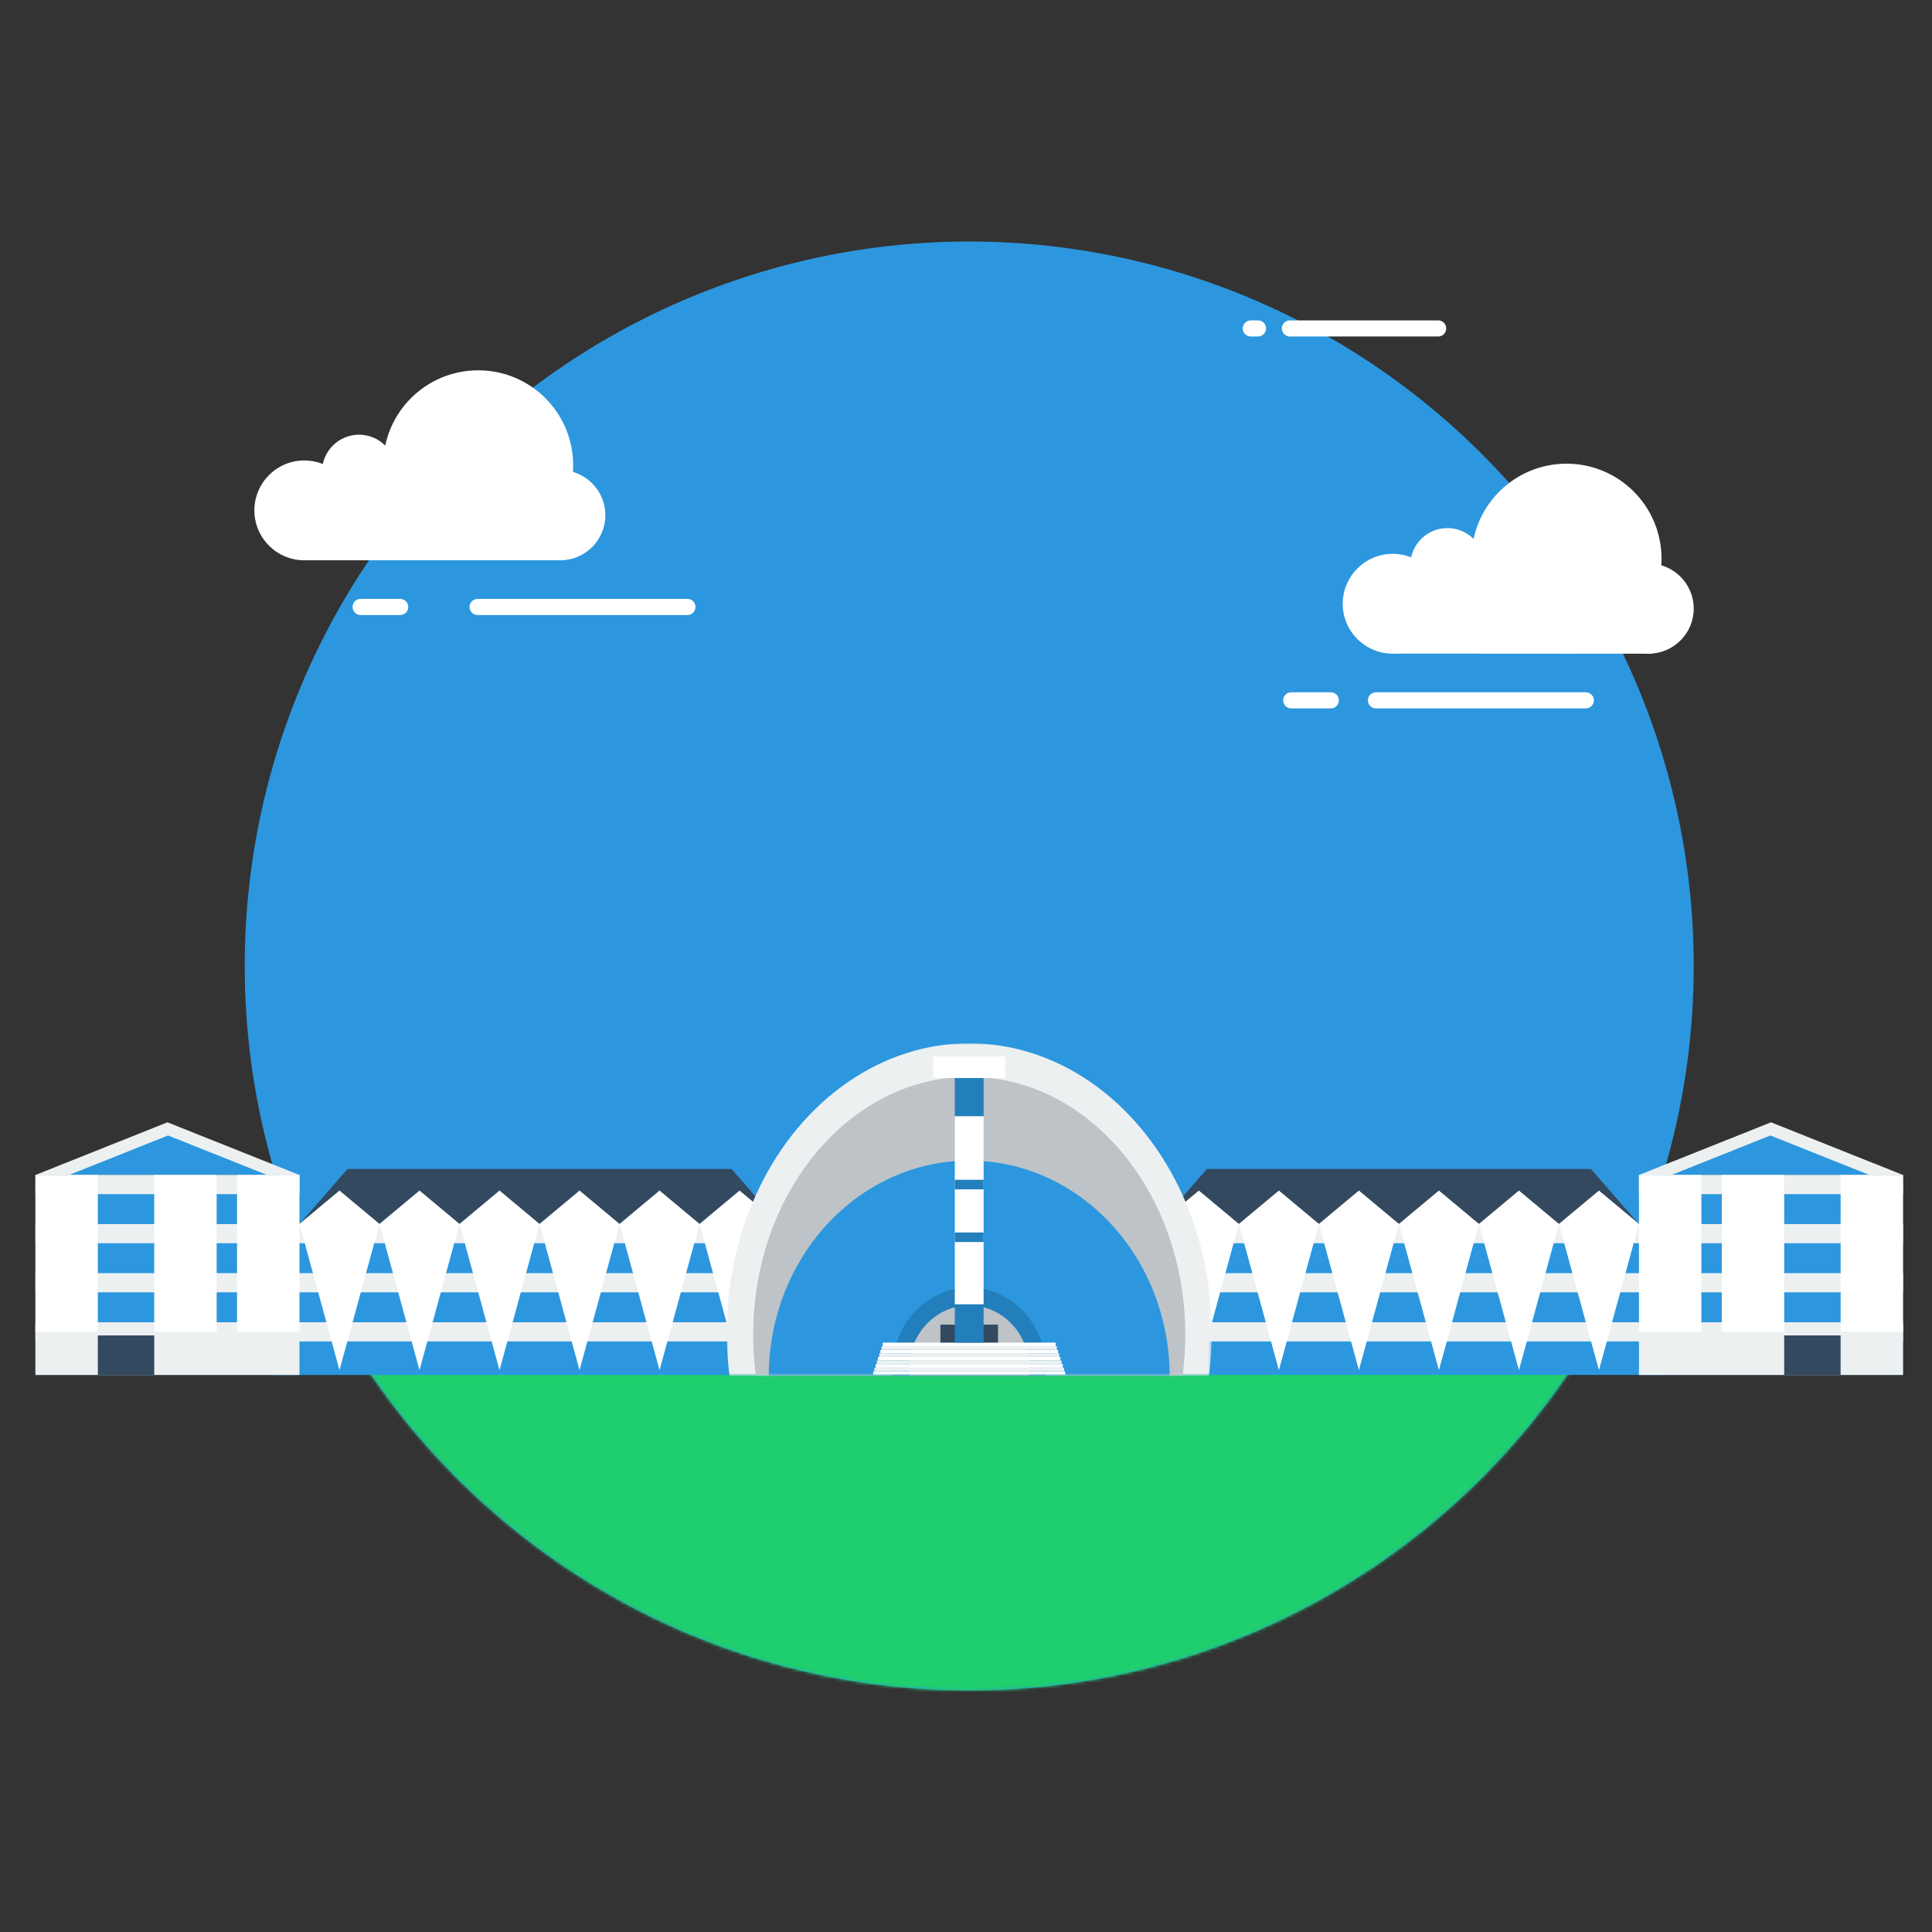 <svg width="600" height="600" xmlns="http://www.w3.org/2000/svg" xmlns:xlink="http://www.w3.org/1999/xlink"><rect width="100%" height="100%" fill="#333333" stroke="none"/><defs><circle id="a" cx="225" cy="225" r="225"/><path id="c" d="M0 0h150.591v103H0z"/></defs><g fill="none" fill-rule="evenodd"><g transform="translate(76 75)"><mask id="b" fill="#fff"><use xlink:href="#a"/></mask><use fill="#2C97DE" xlink:href="#a"/><path fill="#1FCE6D" mask="url(#b)" d="M28 349h397v131H28z"/><g transform="translate(3 40)" fill="#FFF"><path d="M16 37h80v22H16z"/><circle cx="95" cy="45" r="14"/><circle cx="15.5" cy="43.5" r="15.5"/><circle cx="69.5" cy="29.5" r="29.5"/><circle cx="32.5" cy="31.5" r="11.5"/></g><g transform="translate(341 69)" fill="#FFF"><path d="M16 37h80v22H16z"/><circle cx="95" cy="45" r="14"/><circle cx="15.5" cy="43.5" r="15.5"/><circle cx="69.5" cy="29.5" r="29.5"/><circle cx="32.5" cy="31.5" r="11.5"/></g><path d="M72.314 113.5h65.172M36 113.5h12.283" fill="#FFE500" stroke="#FFF" stroke-linecap="round" stroke-linejoin="round" stroke-width="5"/><path d="M351.314 142.5h65.172m-91.486 0h12.283" fill="#FFE500" stroke="#FFF" stroke-linecap="round" stroke-linejoin="round" stroke-width="5"/><path d="M324.592 27h46.045m-58.194 0h2.235" fill="#FFE500" stroke="#FFF" stroke-linecap="round" stroke-linejoin="round" stroke-width="5"/></g><path fill="#2C97DE" d="M11 367.506h82.005v59.495H11z"/><path fill="#33495F" d="M107.915 363.044h119.28l14.91 17.105h-149.1z"/><path fill="#2C97DE" d="M84.432 380.149h157.674v46.852H84.432z"/><path fill="#ECF0F1" d="M11 380.149h216.195v5.95H11zm0 15.245h216.195v5.95H11zm0 15.246h216.195v5.95H11z"/><path d="M229.68 369.737l12.425 10.361-12.425 45.416-12.425-45.415 12.425-10.36zm-24.85 0l12.425 10.361-12.425 45.416-12.425-45.415 12.425-10.36zm-24.85 0l12.425 10.361-12.425 45.416-12.425-45.415 12.425-10.36zm-49.7 0l12.425 10.361-12.425 45.416-12.425-45.415 12.425-10.36zm24.85 0l12.425 10.361-12.425 45.416-12.425-45.415 12.425-10.36zm-49.7 0l12.425 10.361-12.425 45.416-12.425-45.416 12.425-10.36z" fill="#FFF"/><path fill="#ECF0F1" d="M52.003 348.542l41.002 16.361H11z"/><path fill="#2C97DE" d="M52.189 352.632l30.752 12.271H21.437z"/><path fill="#ECF0F1" d="M11 364.903h82.005v5.95H11zm0 46.852h82.005V427H11z"/><path fill="#33495F" d="M30.383 414.73h17.519v12.271H30.383z"/><path fill="#FFF" d="M73.622 364.903h19.383v48.711H73.622zm-25.72 0h19.383v48.711H47.902zm-36.902 0h19.383v48.711H11z"/><g><path fill="#2C97DE" d="M591 367.506h-82.005v59.495H591z"/><path fill="#33495F" d="M494.085 363.044h-119.28l-14.91 17.105h149.1z"/><path fill="#2C97DE" d="M517.568 380.149H359.894v46.852h157.674z"/><path fill="#ECF0F1" d="M591 380.149H374.805v5.95H591zm0 15.245H374.805v5.95H591zm0 15.246H374.805v5.95H591z"/><path d="M372.32 369.737l-12.425 10.361 12.425 45.416 12.425-45.415-12.425-10.36zm24.85 0l-12.425 10.361 12.425 45.416 12.425-45.415-12.425-10.36zm24.85 0l-12.425 10.361 12.425 45.416 12.425-45.415-12.425-10.36zm49.7 0l-12.425 10.361 12.425 45.416 12.425-45.415-12.425-10.36zm-24.85 0l-12.425 10.361 12.425 45.416 12.425-45.415-12.425-10.36zm49.7 0l-12.425 10.361 12.425 45.416 12.425-45.416-12.425-10.36z" fill="#FFF"/><path fill="#ECF0F1" d="M549.997 348.542l-41.002 16.361H591z"/><path fill="#2C97DE" d="M549.811 352.632l-30.752 12.271h61.504z"/><path fill="#ECF0F1" d="M591 364.903h-82.005v5.95H591zm0 46.852h-82.005V427H591z"/><path fill="#33495F" d="M571.617 414.73h-17.519v12.271h17.519z"/><path fill="#FFF" d="M528.378 364.903h-19.383v48.711h19.383zm25.72 0h-19.383v48.711h19.383zm36.902 0h-19.383v48.711H591z"/></g><g transform="translate(225.704 324)"><mask id="d" fill="#fff"><use xlink:href="#c"/></mask><ellipse fill="#ECF0F1" mask="url(#d)" cx="75.296" cy="89.8" rx="75.296" ry="89.8"/><ellipse fill="#BDC3C7" mask="url(#d)" cx="75.296" cy="90.543" rx="67.095" ry="80.132"/><ellipse fill="#2C97DE" mask="url(#d)" cx="75.296" cy="103.558" rx="62.249" ry="67.117"/><ellipse fill="#227FBB" mask="url(#d)" cx="75.296" cy="101.327" rx="23.856" ry="25.471"/><ellipse fill="#BDC3C7" mask="url(#d)" cx="75.296" cy="100.955" rx="18.638" ry="19.522"/><g mask="url(#d)"><path fill="#FFF" d="M45.476 101.884h59.64V103h-59.64z"/><path fill="#ECF0F1" d="M45.849 100.769h58.895v1.116H45.849z"/><path fill="#FFF" d="M46.222 99.653h58.149v1.116H46.222z"/><path fill="#ECF0F1" d="M46.594 98.538h57.404v1.116H46.594z"/><path fill="#FFF" d="M46.967 97.422h56.658v1.116H46.967z"/><path fill="#ECF0F1" d="M47.34 96.307h55.913v1.116H47.34z"/><path fill="#FFF" d="M47.713 95.191h55.167v1.116H47.713z"/><path fill="#ECF0F1" d="M48.085 94.076h54.422v1.116H48.085z"/><path fill="#FFF" d="M48.458 92.96h53.676v1.116H48.458z"/><path fill="#33495F" d="M66.35 87.382h17.892v5.578H66.35z"/><path fill="#227FBB" d="M70.823 81.061h8.946V92.96h-8.946zm0-70.278h8.946v11.899h-8.946z"/><path fill="#FFF" d="M70.823 22.682h8.946v58.379h-8.946z"/><g fill="#227FBB"><path d="M70.823 42.39h8.946v2.975h-8.946zm0 16.361h8.946v2.975h-8.946z"/></g><path fill="#FFF" d="M64.114 4.09h22.365v6.693H64.114z"/></g></g></g></svg>